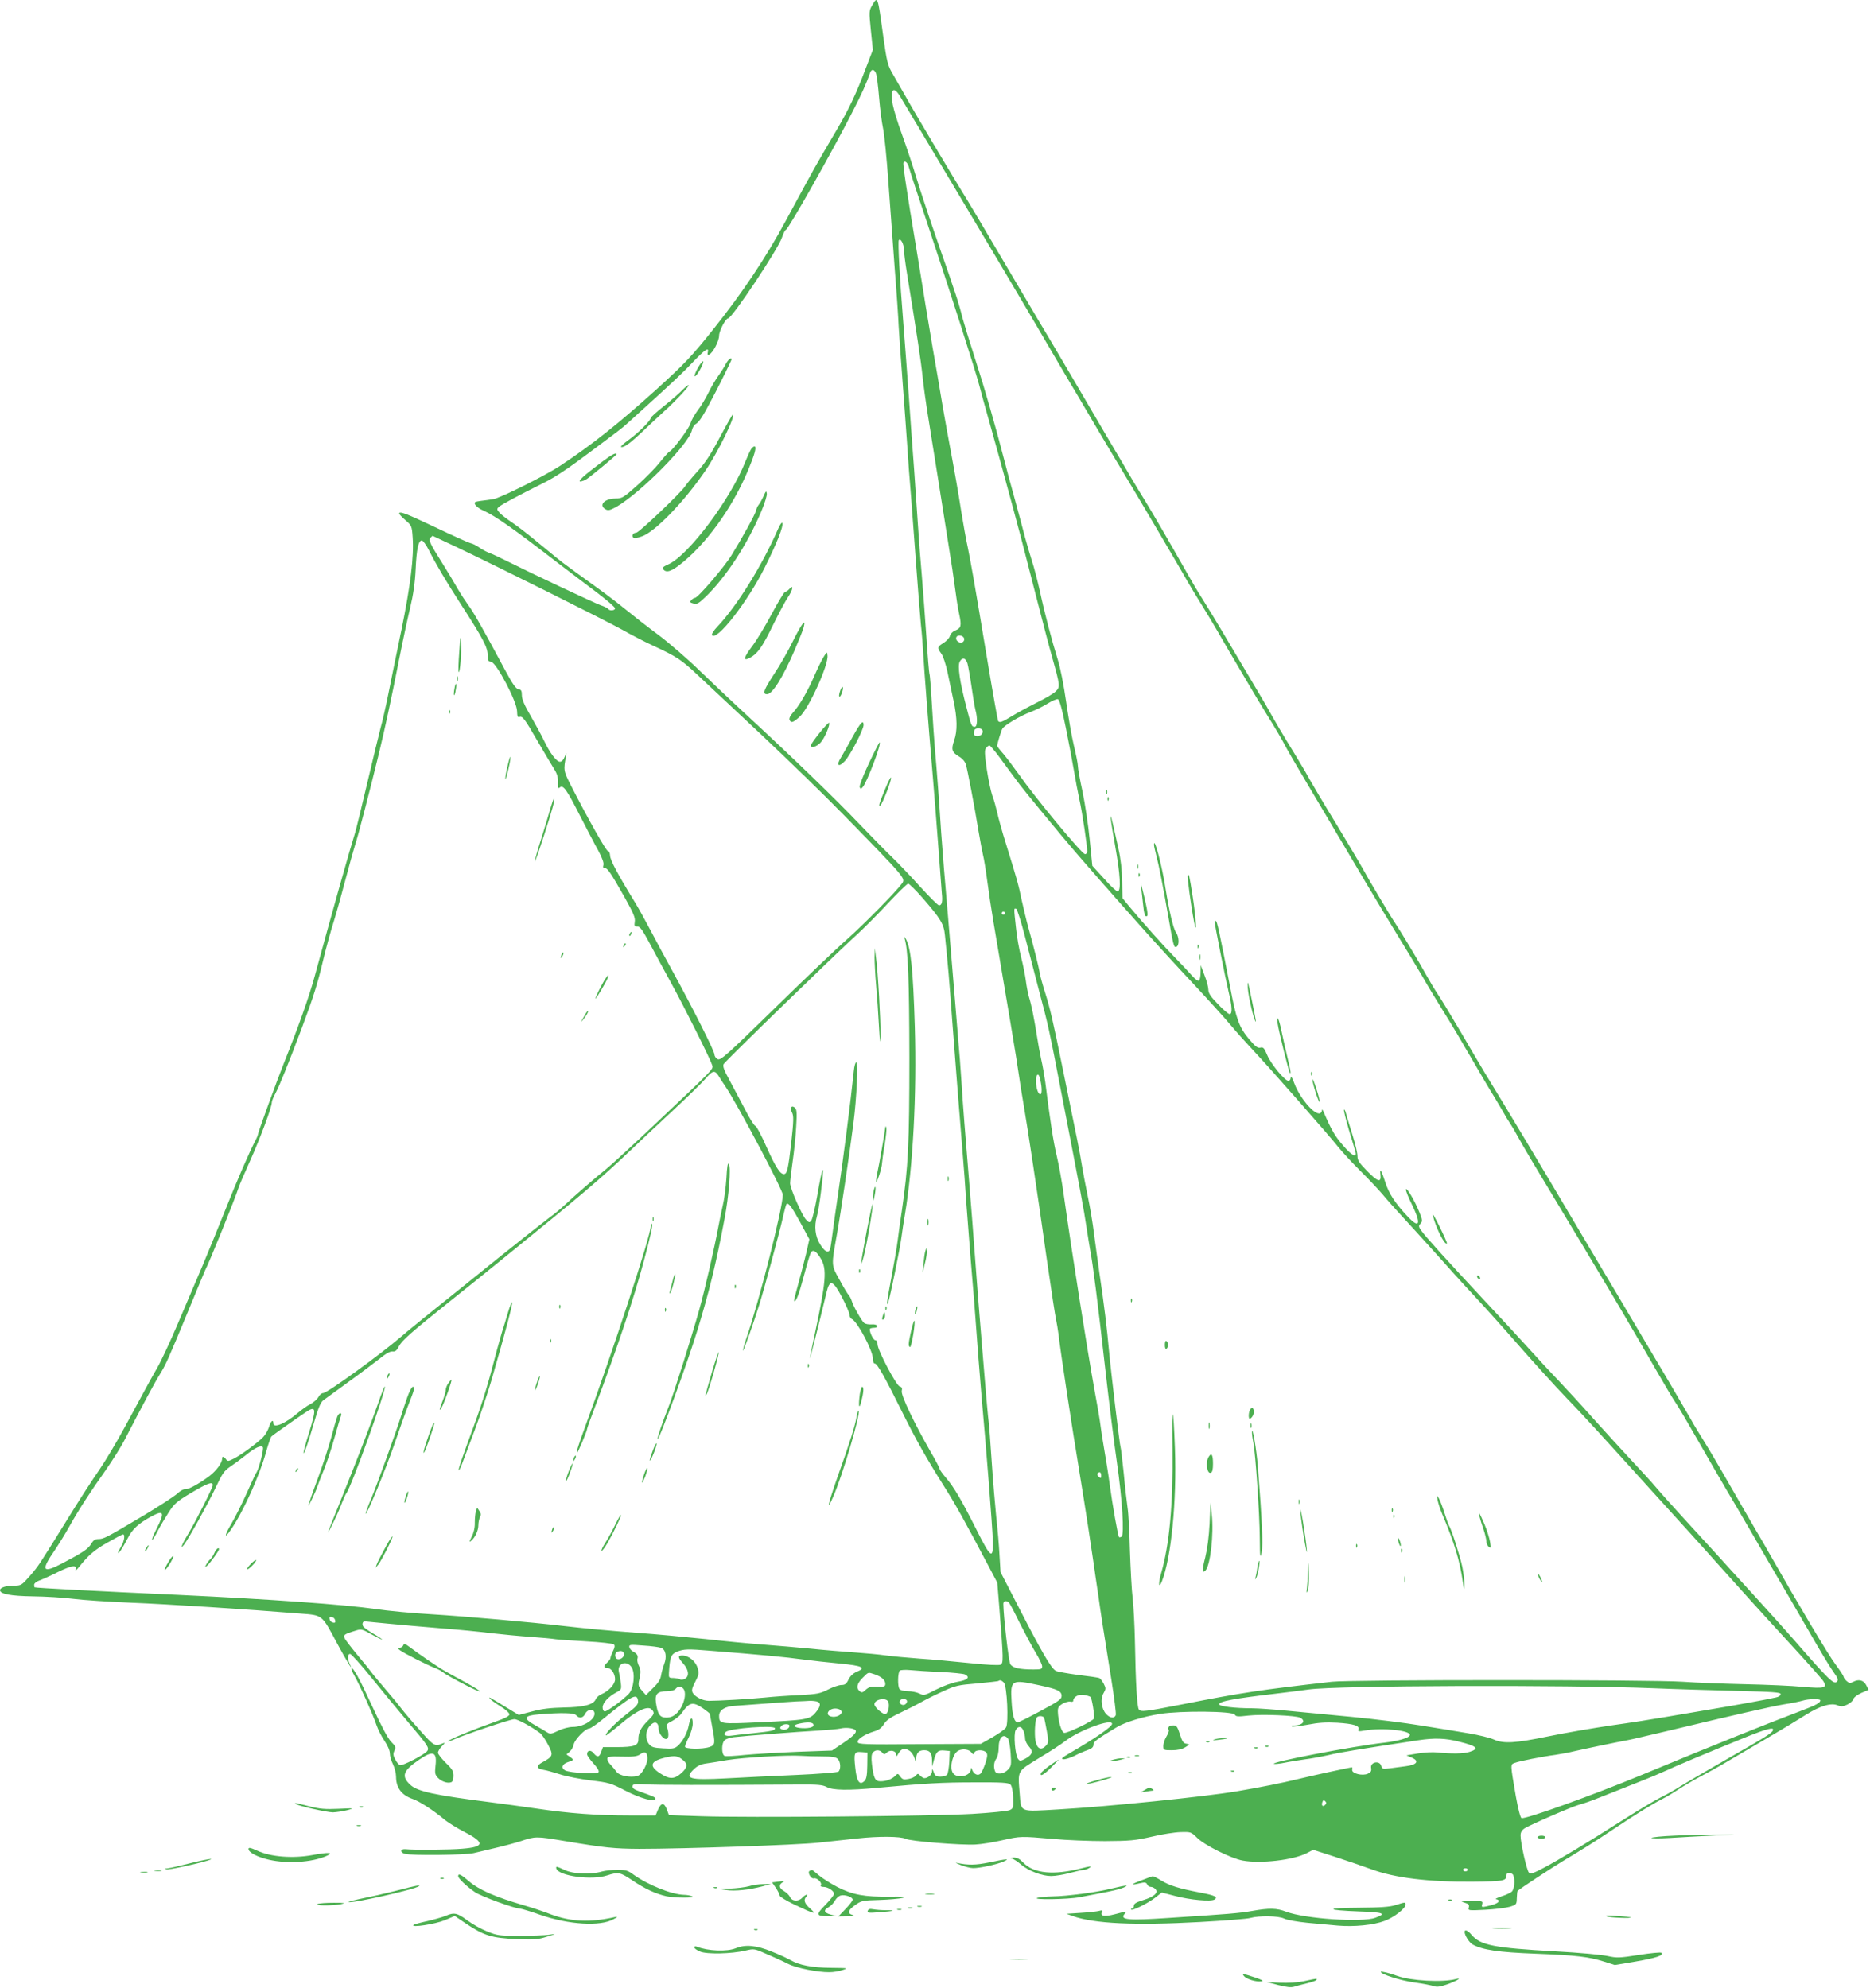 <?xml version="1.0" standalone="no"?>
<!DOCTYPE svg PUBLIC "-//W3C//DTD SVG 20010904//EN"
 "http://www.w3.org/TR/2001/REC-SVG-20010904/DTD/svg10.dtd">
<svg version="1.0" xmlns="http://www.w3.org/2000/svg"
 width="1204pt" height="1280pt" viewBox="0 0 1204 1280"
 preserveAspectRatio="xMidYMid meet">
<g transform="translate(0,1280) scale(0.1,-0.1)"
fill="#4caf50" stroke="none">
<path d="M5615 12765 c-20 -34 -20 -41 -8 -161 l13 -125 -46 -120 c-63 -167
-110 -265 -189 -399 -144 -245 -133 -225 -326 -582 -127 -236 -277 -460 -460
-690 -144 -181 -189 -229 -371 -394 -245 -221 -410 -353 -621 -493 -92 -61
-387 -209 -431 -215 -17 -3 -52 -8 -79 -11 -42 -6 -46 -8 -37 -25 6 -11 29
-28 53 -38 76 -34 193 -116 479 -337 79 -60 194 -148 256 -194 61 -47 112 -91
112 -98 0 -15 -36 -18 -44 -4 -4 5 -25 16 -49 24 -42 15 -462 213 -607 286
-41 21 -91 44 -110 51 -19 7 -48 23 -65 35 -16 12 -42 25 -57 28 -15 4 -117
50 -226 102 -185 88 -232 106 -232 88 0 -4 18 -23 41 -43 39 -34 41 -37 46
-110 9 -124 -14 -310 -72 -595 -31 -148 -69 -335 -85 -415 -16 -80 -38 -176
-49 -215 -10 -38 -49 -198 -86 -355 -37 -157 -73 -305 -81 -330 -30 -94 -143
-494 -259 -920 -35 -129 -105 -325 -195 -550 -48 -120 -170 -455 -170 -467 0
-4 -7 -21 -16 -38 -36 -67 -120 -261 -191 -440 -41 -104 -108 -266 -147 -360
-40 -93 -112 -263 -161 -378 -48 -114 -108 -242 -133 -285 -24 -42 -60 -106
-79 -142 -20 -36 -78 -144 -130 -240 -52 -96 -126 -220 -164 -275 -39 -55
-130 -196 -202 -313 -191 -308 -187 -303 -245 -370 -53 -60 -55 -62 -104 -62
-49 0 -88 -13 -88 -29 0 -25 70 -38 213 -40 81 -1 197 -8 258 -16 61 -8 229
-19 372 -25 232 -9 747 -42 1092 -70 143 -11 136 -5 235 -191 58 -108 112
-197 81 -132 -15 31 -14 63 3 63 8 0 70 -69 137 -152 68 -84 174 -213 236
-286 130 -153 139 -167 123 -188 -20 -24 -160 -96 -175 -90 -8 3 -21 19 -30
37 -14 25 -15 37 -5 57 10 22 7 28 -21 56 -21 21 -63 100 -121 226 -86 187
-125 257 -135 246 -3 -3 6 -24 20 -48 33 -57 119 -250 141 -316 10 -29 33 -75
52 -102 20 -30 34 -62 34 -80 0 -17 9 -48 20 -70 11 -22 20 -58 20 -80 0 -71
35 -119 108 -144 45 -16 131 -72 201 -130 23 -20 83 -57 131 -82 133 -68 130
-97 -13 -108 -78 -7 -315 -9 -366 -3 -34 3 -38 -21 -4 -30 42 -12 394 -8 444
5 24 6 87 21 139 33 52 12 127 32 167 45 89 30 99 30 275 0 263 -44 322 -50
483 -51 287 0 1017 25 1155 40 74 8 187 20 250 27 133 15 280 14 310 -2 29
-16 358 -42 450 -37 41 2 120 15 175 28 115 26 118 26 325 8 85 -8 236 -14
335 -14 161 1 193 4 299 28 66 16 150 29 187 30 66 2 68 1 106 -36 46 -47 218
-133 293 -147 116 -22 328 3 415 48 l40 21 140 -45 c77 -25 182 -61 234 -80
150 -56 372 -83 654 -80 204 2 216 4 217 44 0 18 37 15 44 -4 12 -31 6 -91
-11 -105 -9 -8 -39 -21 -67 -30 -28 -10 -43 -17 -33 -18 9 -1 17 -6 17 -11 0
-12 -27 -24 -79 -35 -31 -7 -33 -5 -28 14 5 20 2 21 -71 20 -67 -1 -73 -2 -43
-10 27 -8 32 -14 28 -31 -6 -20 -4 -21 106 -15 62 3 132 12 157 19 44 14 45
15 46 56 1 23 3 44 5 46 15 15 214 145 286 189 142 85 209 127 339 214 139 93
248 160 314 193 25 13 70 40 100 60 30 20 93 57 140 82 47 25 112 60 145 80
33 19 101 59 150 88 50 29 124 73 165 97 106 63 135 80 220 133 90 56 160 77
202 59 23 -9 34 -8 62 5 18 9 36 24 39 35 2 11 25 28 51 40 l47 20 -16 31
c-17 32 -49 40 -86 19 -16 -8 -25 -7 -40 7 -10 9 -19 22 -19 27 0 6 -24 42
-53 81 -44 58 -237 382 -421 706 -20 36 -62 109 -94 162 -31 53 -110 190 -176
305 -65 114 -138 237 -161 273 -23 36 -57 92 -75 125 -19 33 -82 141 -140 240
-59 99 -167 281 -240 405 -73 124 -152 257 -175 295 -23 39 -95 160 -160 270
-252 426 -451 759 -623 1040 -17 28 -83 140 -147 250 -65 110 -131 220 -149
245 -17 25 -49 79 -72 120 -43 79 -175 298 -200 334 -24 34 -174 286 -209 351
-18 33 -97 166 -175 295 -79 129 -155 258 -170 285 -15 28 -41 73 -58 100 -16
28 -56 93 -88 145 -31 52 -74 124 -94 160 -20 36 -52 92 -72 125 -20 33 -102
173 -184 310 -81 138 -168 281 -193 320 -25 38 -70 115 -101 170 -112 198
-213 371 -264 455 -29 47 -69 112 -88 145 -19 33 -93 159 -165 280 -71 121
-165 281 -208 355 -43 74 -111 189 -150 255 -40 66 -124 208 -187 315 -263
446 -347 588 -383 645 -60 97 -314 523 -362 610 -25 44 -62 109 -83 145 -36
62 -39 74 -65 259 -34 248 -34 248 -70 186z m25 -437 c5 -13 14 -83 20 -157 6
-74 18 -162 25 -195 8 -34 24 -191 35 -351 12 -159 30 -411 41 -560 12 -148
23 -313 25 -365 3 -52 14 -212 25 -355 11 -143 24 -327 30 -410 5 -82 16 -233
25 -335 8 -102 23 -306 34 -455 11 -148 24 -313 29 -365 6 -52 13 -142 16
-200 6 -101 29 -407 60 -770 8 -96 24 -296 35 -445 11 -148 22 -292 24 -318 6
-53 0 -77 -18 -77 -7 0 -63 56 -125 124 -61 68 -140 150 -174 183 -34 32 -127
127 -207 210 -157 165 -428 427 -721 698 -101 93 -245 229 -319 301 -74 72
-191 173 -260 225 -69 51 -161 123 -205 159 -44 36 -127 100 -184 141 -57 41
-120 86 -140 101 -20 15 -47 35 -61 45 -27 19 -76 58 -210 169 -47 39 -112 89
-145 111 -33 22 -69 50 -79 62 -17 19 -18 24 -5 36 13 14 130 76 290 156 73
36 157 92 294 195 180 134 213 159 240 184 17 15 55 50 85 77 213 193 274 250
342 322 77 81 105 99 95 62 -3 -14 -1 -18 9 -14 23 9 64 87 64 122 0 30 42
111 58 111 25 0 323 447 347 521 9 27 20 49 25 49 14 0 307 519 432 766 58
113 84 171 111 247 9 24 26 21 37 -5z m156 -150 c14 -24 181 -304 372 -623
191 -319 407 -684 481 -810 74 -127 169 -288 211 -360 43 -71 130 -220 195
-330 65 -110 148 -249 185 -310 65 -107 324 -545 406 -689 23 -39 65 -110 95
-157 30 -48 74 -122 99 -165 25 -43 56 -96 69 -119 13 -22 61 -103 106 -180
45 -77 114 -192 153 -255 40 -63 86 -142 103 -175 17 -33 80 -141 139 -240 59
-99 129 -217 156 -263 27 -46 64 -109 83 -140 18 -31 84 -142 146 -247 62
-104 155 -259 206 -342 52 -84 121 -199 154 -255 32 -57 95 -161 140 -233 45
-71 125 -206 179 -300 54 -93 119 -204 145 -245 25 -41 54 -91 65 -110 10 -19
28 -48 39 -64 11 -16 32 -52 47 -80 15 -28 57 -100 93 -161 79 -132 181 -301
245 -408 26 -43 102 -169 168 -280 130 -216 239 -402 391 -666 52 -90 107
-183 124 -207 16 -23 81 -134 145 -246 64 -112 144 -250 178 -308 35 -58 98
-166 141 -240 43 -74 108 -187 145 -250 37 -63 100 -171 140 -240 40 -69 110
-189 155 -267 45 -78 96 -161 113 -184 24 -33 29 -46 20 -56 -19 -24 -50 6
-283 274 -38 44 -151 169 -250 278 -99 108 -211 232 -250 275 -38 42 -131 143
-205 224 -74 81 -154 170 -178 199 -24 29 -96 108 -161 177 -64 69 -173 188
-242 265 -68 77 -169 187 -224 245 -56 58 -141 150 -190 205 -50 55 -182 199
-295 319 -247 265 -367 398 -397 439 -20 28 -21 33 -7 48 13 15 13 22 -6 70
-29 73 -83 166 -88 151 -2 -7 15 -50 37 -95 64 -130 52 -164 -27 -79 -78 83
-119 145 -142 217 -26 81 -38 99 -32 50 6 -53 -18 -45 -88 27 -49 50 -60 67
-60 94 0 19 -13 75 -29 126 -16 51 -35 113 -42 138 -6 25 -13 40 -16 34 -2 -6
13 -64 32 -130 20 -65 39 -129 42 -141 11 -43 -25 -24 -83 45 -50 58 -73 98
-122 212 -8 18 -11 20 -11 8 -1 -10 -9 -18 -18 -18 -41 1 -126 105 -159 193
-13 36 -23 52 -23 40 -1 -13 -7 -23 -15 -23 -24 0 -114 110 -137 166 -19 46
-26 53 -44 48 -18 -4 -32 7 -73 55 -64 77 -82 126 -121 331 -72 372 -85 430
-93 430 -4 0 -8 -2 -8 -4 0 -15 72 -377 89 -446 24 -100 27 -150 8 -150 -8 0
-42 29 -75 64 -48 49 -62 71 -62 94 0 16 -11 58 -25 93 l-24 64 -1 -47 c0 -26
-5 -50 -11 -53 -5 -4 -24 10 -42 30 -18 21 -66 72 -107 114 -73 74 -209 226
-299 334 l-44 54 -2 109 c-1 72 -9 143 -24 209 -12 55 -28 127 -36 160 -24
107 -16 29 15 -142 33 -183 39 -293 16 -293 -8 0 -48 37 -88 83 l-75 82 -17
169 c-9 93 -30 231 -46 308 -17 76 -30 151 -30 166 0 15 -12 74 -26 132 -14
58 -36 186 -50 284 -15 104 -37 217 -54 270 -37 119 -83 292 -115 441 -15 66
-37 152 -50 190 -12 39 -32 106 -44 150 -11 44 -42 157 -67 250 -26 94 -56
204 -66 245 -64 247 -129 471 -190 660 -38 118 -75 240 -83 270 -19 81 -47
165 -152 465 -52 149 -116 342 -143 431 -27 89 -70 217 -95 285 -25 68 -50
151 -57 185 -18 100 5 124 48 52z m57 -459 c5 -19 60 -187 123 -374 146 -437
308 -943 329 -1026 9 -35 40 -149 70 -254 49 -173 142 -513 202 -740 13 -49
55 -214 94 -365 39 -151 85 -329 104 -395 51 -181 52 -189 20 -219 -15 -14
-70 -46 -123 -72 -54 -27 -124 -65 -158 -86 -62 -38 -79 -44 -88 -30 -2 4 -32
169 -65 367 -90 542 -110 652 -130 750 -11 50 -29 151 -41 225 -20 130 -45
271 -75 430 -8 41 -28 154 -45 250 -16 96 -45 267 -65 380 -19 113 -40 237
-46 275 -6 39 -31 194 -56 345 -70 419 -91 564 -86 573 10 16 28 -1 36 -34z
m-33 -526 c0 -19 9 -89 20 -156 62 -380 90 -564 100 -662 6 -60 24 -189 40
-285 15 -96 42 -265 60 -375 17 -110 47 -294 65 -410 19 -115 39 -250 45 -299
6 -49 17 -120 25 -157 17 -79 14 -93 -25 -109 -16 -6 -31 -22 -34 -35 -3 -13
-22 -33 -41 -45 -41 -25 -42 -31 -15 -68 12 -15 29 -68 40 -117 10 -50 28
-133 39 -185 25 -116 26 -197 4 -259 -20 -57 -14 -75 31 -102 22 -13 39 -32
45 -52 11 -38 53 -256 80 -422 11 -66 25 -138 30 -160 6 -22 18 -96 27 -165 9
-69 27 -188 40 -265 87 -510 154 -911 163 -980 6 -44 20 -132 31 -195 26 -151
88 -559 150 -1000 28 -195 55 -371 60 -390 4 -19 11 -60 15 -90 12 -108 85
-588 140 -920 13 -80 36 -221 50 -315 14 -93 30 -201 36 -240 5 -38 19 -131
30 -205 20 -142 28 -194 84 -542 19 -119 32 -224 29 -232 -9 -23 -37 -20 -62
7 -30 32 -39 98 -17 134 16 28 16 32 1 62 -10 18 -22 34 -29 36 -7 3 -68 12
-136 20 -68 9 -133 21 -143 26 -31 17 -90 119 -255 440 l-101 196 -7 114 c-3
63 -13 173 -21 244 -7 72 -21 231 -29 355 -8 124 -17 241 -20 260 -3 19 -14
143 -25 275 -11 132 -27 323 -35 425 -8 102 -22 277 -30 390 -8 113 -24 315
-35 450 -27 326 -39 476 -50 650 -5 80 -14 197 -20 260 -5 63 -15 178 -21 255
-6 77 -26 316 -44 530 -19 215 -39 462 -45 550 -13 203 -28 401 -40 535 -5 58
-14 190 -20 294 -6 105 -13 193 -16 197 -2 5 -11 108 -19 231 -8 123 -22 304
-30 403 -9 99 -20 245 -25 325 -5 80 -16 237 -24 350 -9 113 -24 331 -35 485
-11 154 -27 363 -35 465 -23 286 -36 522 -29 533 10 17 33 -24 33 -60z m-2884
-1914 c278 -132 968 -477 1074 -536 58 -33 147 -79 198 -102 147 -68 179 -89
281 -185 53 -49 238 -223 411 -385 173 -163 410 -393 525 -511 405 -414 406
-416 383 -448 -38 -53 -240 -258 -354 -360 -73 -64 -285 -267 -472 -450 -307
-300 -343 -332 -362 -322 -11 6 -20 19 -20 30 0 22 -142 303 -269 535 -46 83
-110 202 -143 265 -33 63 -78 144 -100 180 -113 184 -159 272 -160 300 -1 17
-6 30 -14 30 -11 0 -126 203 -237 420 -50 99 -50 99 -31 200 2 15 -1 12 -9
-10 -9 -23 -20 -35 -32 -35 -22 0 -65 57 -102 135 -14 30 -52 100 -84 156 -42
72 -59 111 -59 137 0 29 -4 36 -22 39 -16 2 -37 32 -86 123 -140 262 -205 377
-238 420 -18 25 -48 71 -66 102 -18 32 -63 107 -101 168 -80 127 -90 148 -74
164 6 6 12 11 12 11 1 0 69 -32 151 -71z m-175 -21 c48 -95 103 -188 209 -353
139 -215 170 -274 170 -323 0 -35 3 -41 23 -44 33 -5 165 -255 166 -317 1 -33
4 -42 15 -38 20 8 34 -11 113 -148 38 -66 85 -144 103 -174 27 -42 34 -62 32
-98 -1 -38 1 -43 13 -33 21 18 45 -16 131 -186 42 -82 94 -182 116 -221 26
-49 37 -80 33 -93 -4 -14 -2 -20 9 -20 18 0 37 -28 131 -194 54 -97 66 -126
62 -151 -4 -27 -2 -31 16 -31 18 1 33 -21 83 -114 33 -63 96 -178 138 -255 86
-157 251 -488 261 -523 8 -27 22 -13 -365 -378 -140 -133 -282 -263 -315 -290
-68 -54 -210 -177 -271 -235 -22 -21 -67 -58 -100 -82 -32 -24 -178 -139 -324
-256 -146 -118 -332 -268 -415 -334 -82 -66 -177 -143 -210 -172 -133 -115
-478 -365 -504 -365 -10 0 -24 -12 -31 -26 -8 -14 -31 -34 -51 -45 -21 -10
-58 -37 -84 -59 -77 -66 -155 -99 -155 -65 0 29 -17 15 -28 -24 -7 -21 -24
-51 -39 -66 -38 -38 -140 -113 -187 -137 -36 -18 -41 -19 -51 -4 -15 19 -25
21 -25 3 0 -27 -37 -77 -80 -110 -68 -51 -137 -89 -157 -86 -10 2 -33 -11 -51
-28 -18 -17 -119 -83 -225 -146 -234 -139 -249 -147 -284 -147 -20 0 -32 -8
-45 -29 -18 -34 -58 -60 -188 -128 -128 -67 -139 -47 -46 87 24 36 66 103 92
150 58 104 132 219 237 367 43 62 95 145 116 185 114 221 199 379 228 425 39
62 56 100 185 412 55 134 104 251 108 260 26 48 199 476 215 531 4 14 38 93
75 175 65 145 140 345 140 377 0 9 11 35 24 59 25 47 79 180 169 419 74 198
101 283 137 435 17 72 48 186 70 255 21 69 56 195 78 280 22 85 48 176 56 202
18 51 96 352 156 598 43 179 74 324 131 610 22 113 54 260 70 327 20 84 31
160 35 245 6 134 18 188 40 188 7 0 28 -28 45 -62z m3447 -571 c2 -9 -4 -20
-12 -23 -21 -8 -46 13 -39 32 8 20 47 13 51 -9z m21 -159 c5 -18 17 -85 26
-148 9 -63 20 -131 25 -150 15 -54 13 -110 -4 -110 -20 0 -22 3 -55 131 -42
161 -56 260 -42 288 17 31 38 26 50 -11z m633 -413 c20 -99 44 -225 53 -280 9
-55 25 -138 35 -185 18 -81 50 -294 50 -332 0 -10 -6 -18 -14 -18 -20 0 -317
358 -430 519 -32 45 -76 103 -97 128 -22 24 -39 47 -39 51 2 17 26 98 34 110
14 23 114 82 180 107 35 13 85 38 112 55 27 17 56 29 64 28 11 -2 25 -51 52
-183z m-538 -14 c11 -18 -6 -41 -30 -41 -17 0 -24 6 -24 18 0 10 3 22 7 25 9
10 41 8 47 -2z m112 -178 c32 -43 75 -103 98 -133 38 -53 90 -117 304 -375 93
-112 298 -346 556 -635 61 -68 189 -208 285 -310 95 -102 205 -223 244 -270
39 -47 108 -123 152 -170 97 -103 482 -540 544 -619 25 -31 87 -98 138 -149
52 -51 117 -120 145 -153 28 -34 85 -98 127 -143 42 -45 152 -167 246 -271 93
-105 206 -228 250 -275 44 -47 159 -175 255 -285 96 -110 229 -256 295 -325
118 -122 223 -237 560 -610 93 -102 207 -228 254 -280 47 -52 122 -135 166
-185 144 -161 275 -307 474 -523 108 -118 203 -224 211 -238 27 -43 7 -48
-132 -36 -68 7 -235 14 -373 17 -137 3 -317 10 -400 16 -201 14 -2141 14
-2260 0 -465 -53 -574 -69 -965 -146 -240 -47 -264 -49 -277 -33 -12 14 -21
166 -26 448 -2 91 -8 210 -14 265 -7 55 -14 195 -18 310 -3 116 -9 239 -15
275 -5 36 -17 137 -25 225 -9 87 -18 162 -20 165 -5 8 -62 484 -75 625 -12
134 -31 294 -61 495 -11 74 -26 189 -35 255 -8 66 -26 174 -40 240 -14 66 -31
158 -39 205 -13 82 -24 137 -120 605 -66 325 -84 401 -115 500 -16 50 -32 108
-36 130 -6 41 -40 173 -75 300 -11 39 -28 113 -40 165 -22 107 -32 140 -100
360 -27 85 -53 180 -59 210 -7 30 -20 79 -31 107 -10 29 -26 106 -36 172 -14
99 -15 122 -4 135 7 9 17 16 22 16 4 0 34 -35 65 -77z m-496 -905 c117 -135
137 -167 144 -241 20 -194 28 -288 46 -537 23 -302 54 -696 70 -890 6 -69 15
-192 20 -275 6 -82 19 -251 29 -375 18 -210 26 -310 51 -650 6 -74 15 -184 20
-245 29 -318 70 -841 72 -920 4 -131 -11 -122 -105 65 -96 191 -146 276 -197
335 -22 26 -40 51 -40 56 0 6 -26 56 -59 112 -106 185 -192 365 -185 391 4 17
1 25 -13 28 -23 7 -143 235 -143 272 0 16 -6 26 -14 26 -12 0 -36 47 -36 71 0
5 12 9 26 9 16 0 24 5 21 13 -2 7 -18 11 -37 9 -18 -1 -38 3 -46 9 -16 13 -69
106 -79 139 -4 14 -13 32 -20 40 -8 8 -35 53 -60 100 -54 96 -53 88 -16 295
23 127 83 532 106 714 21 164 31 391 18 391 -6 0 -13 -26 -16 -57 -20 -196
-66 -553 -102 -798 -13 -88 -29 -199 -35 -248 -6 -48 -13 -94 -16 -102 -11
-27 -34 -15 -64 33 -32 51 -39 116 -20 182 6 19 17 87 25 150 27 209 13 194
-25 -28 -13 -73 -29 -140 -36 -150 -12 -16 -14 -16 -34 4 -25 25 -102 200
-103 234 0 14 7 76 16 138 9 61 20 163 23 225 6 95 4 114 -9 125 -22 18 -33
-3 -17 -33 10 -20 10 -54 -5 -187 -20 -175 -27 -208 -48 -208 -25 0 -53 44
-113 177 -32 73 -64 133 -71 133 -6 0 -37 48 -67 108 -31 59 -77 144 -101 190
-34 62 -43 87 -36 100 10 19 736 724 857 833 39 35 127 123 195 196 68 73 129
132 136 133 7 0 49 -42 93 -92z m658 -244 c24 -93 65 -252 92 -354 61 -229 64
-243 149 -685 118 -608 140 -726 156 -835 9 -58 20 -127 25 -155 16 -81 47
-323 95 -750 25 -220 59 -494 76 -610 35 -241 49 -468 30 -480 -7 -4 -14 -5
-16 -3 -7 7 -42 205 -60 338 -9 69 -26 172 -36 230 -10 58 -21 128 -24 155 -3
28 -21 133 -40 235 -45 250 -144 876 -196 1245 -11 83 -32 196 -45 251 -22 90
-43 229 -74 476 -6 42 -17 107 -26 145 -8 37 -21 106 -28 153 -18 113 -34 195
-51 250 -7 25 -16 71 -20 104 -4 32 -17 100 -30 150 -13 50 -29 138 -34 195
-14 128 -14 124 2 119 6 -3 31 -81 55 -174z m-128 146 c0 -5 -4 -10 -10 -10
-5 0 -10 5 -10 10 0 6 5 10 10 10 6 0 10 -4 10 -10z m-1844 -1047 c9 -16 29
-46 44 -68 76 -112 370 -667 370 -698 0 -85 -151 -683 -235 -926 -14 -41 -23
-76 -21 -78 3 -4 68 178 105 297 31 99 130 465 151 558 10 46 21 86 24 89 12
12 37 -23 91 -123 l56 -104 -21 -93 c-12 -50 -35 -139 -51 -196 -16 -57 -28
-105 -26 -108 11 -10 29 35 63 162 20 77 41 145 46 152 15 19 36 4 63 -42 40
-68 34 -144 -40 -490 -14 -66 -28 -133 -30 -150 -4 -26 67 257 107 425 20 84
42 77 100 -35 26 -49 47 -100 48 -111 0 -12 6 -24 14 -27 35 -14 136 -204 136
-255 0 -20 5 -32 13 -32 15 0 68 -94 177 -315 87 -175 153 -292 263 -467 78
-122 142 -238 299 -536 l49 -93 14 -172 c26 -326 26 -346 7 -356 -11 -5 -85
-2 -197 10 -99 10 -245 24 -325 29 -80 6 -179 15 -220 21 -41 6 -131 14 -200
19 -69 5 -195 15 -280 24 -85 8 -222 20 -303 26 -82 6 -251 22 -375 36 -125
13 -317 31 -427 39 -206 16 -337 28 -485 45 -203 24 -633 62 -845 75 -126 7
-291 23 -365 34 -199 29 -689 64 -1265 91 -550 25 -923 45 -932 49 -2 0 -3 8
-3 17 0 8 14 20 31 26 17 6 72 30 121 55 91 44 125 49 114 15 -3 -9 7 -2 22
17 63 79 102 112 187 160 49 28 93 51 97 51 15 0 8 -45 -12 -78 -11 -18 -20
-36 -20 -40 1 -13 31 32 60 89 32 63 71 99 154 144 81 44 88 28 36 -75 -23
-45 -36 -79 -30 -75 6 3 22 30 36 58 15 29 46 81 69 117 37 58 52 71 147 128
105 62 138 74 138 49 0 -16 -110 -234 -160 -317 -39 -64 -54 -104 -24 -65 31
41 156 268 203 367 41 88 54 107 92 133 24 16 69 49 99 73 61 50 99 67 112 54
9 -9 -26 -146 -43 -167 -4 -6 -32 -65 -62 -133 -30 -67 -74 -154 -97 -193 -47
-79 -48 -104 -2 -37 80 118 184 347 226 502 14 49 29 92 33 96 16 15 222 159
243 170 44 23 44 -3 1 -141 -23 -72 -39 -134 -37 -136 5 -6 31 70 71 207 24
83 39 120 56 133 13 10 85 62 159 116 74 53 164 121 200 149 43 35 72 52 88
50 17 -2 26 5 40 32 19 38 79 91 328 290 93 74 250 200 348 280 501 406 624
511 801 679 55 53 182 172 283 266 100 93 198 189 217 212 42 50 58 53 81 16z
m2068 -10 c13 -48 17 -101 7 -108 -15 -8 -31 37 -31 86 0 40 15 53 24 22z
m396 -2564 c0 -18 -2 -19 -15 -9 -15 12 -12 30 6 30 5 0 9 -10 9 -21z m-592
-821 c6 -7 38 -68 71 -136 34 -67 79 -151 101 -187 22 -36 40 -74 40 -85 0
-18 -7 -20 -57 -20 -89 0 -133 10 -148 34 -11 17 -45 314 -45 389 0 20 23 23
38 5z m-4340 -112 c3 -13 -1 -17 -14 -14 -11 2 -20 11 -22 22 -3 13 1 17 14
14 11 -2 20 -11 22 -22z m342 -21 c80 -8 233 -21 340 -30 107 -8 251 -22 320
-31 69 -8 184 -19 255 -24 72 -5 144 -12 161 -15 17 -3 107 -9 199 -14 92 -5
172 -14 178 -20 7 -7 5 -21 -7 -44 -9 -19 -16 -39 -16 -44 0 -6 -9 -18 -20
-28 -25 -23 -25 -35 -1 -35 26 0 51 -37 51 -73 0 -32 -40 -76 -87 -96 -16 -6
-33 -22 -38 -34 -15 -34 -77 -50 -206 -52 -83 -2 -139 -8 -202 -25 l-87 -23
-87 53 c-110 67 -107 65 -99 52 4 -6 34 -28 66 -48 33 -20 60 -44 60 -53 0
-11 -29 -26 -98 -50 -128 -45 -283 -108 -296 -122 -6 -5 11 -1 38 11 92 39
363 130 388 130 21 0 107 -46 166 -90 11 -9 34 -42 51 -75 35 -66 32 -75 -34
-111 -45 -24 -44 -41 3 -50 20 -3 69 -17 107 -29 39 -13 127 -30 196 -39 119
-14 132 -18 225 -66 96 -50 194 -77 194 -53 0 10 -8 14 -103 48 -35 12 -47 22
-45 34 3 14 15 15 88 11 73 -4 367 -5 988 -1 117 1 149 -2 175 -16 39 -21 137
-23 327 -5 309 29 416 35 623 35 179 1 220 -2 233 -14 9 -10 15 -39 17 -84 2
-65 1 -70 -23 -81 -14 -6 -122 -17 -240 -24 -266 -15 -1461 -25 -1744 -15
l-209 7 -14 38 c-18 46 -37 43 -58 -6 l-14 -34 -168 0 c-208 0 -389 13 -603
45 -91 13 -219 31 -285 39 -370 47 -479 71 -524 114 -59 55 -46 91 59 162 89
61 115 50 104 -41 -5 -46 -3 -57 15 -76 24 -25 63 -38 86 -29 9 3 15 19 15 41
0 30 -8 44 -50 84 -27 27 -50 56 -50 65 0 9 12 29 26 43 19 19 21 24 7 18 -53
-22 -58 -20 -148 82 -49 54 -102 117 -119 139 -17 23 -65 81 -106 129 -41 48
-82 97 -90 109 -8 11 -46 59 -86 106 -39 47 -76 95 -83 107 -13 25 -7 30 65
52 40 13 44 12 108 -24 36 -20 66 -34 66 -32 0 3 -24 19 -54 36 -29 17 -59 38
-66 46 -11 14 -6 35 8 35 4 -1 72 -7 152 -15z m1757 -156 c29 -11 38 -57 19
-105 -8 -21 -17 -55 -20 -74 -4 -25 -20 -50 -52 -80 l-45 -45 -25 28 c-27 31
-27 35 -14 91 6 30 5 47 -6 68 -8 16 -13 37 -10 46 6 20 -1 33 -29 48 -11 6
-22 19 -23 28 -3 16 4 17 90 10 51 -3 103 -10 115 -15z m323 -19 c318 -25 485
-41 585 -55 61 -8 170 -20 244 -27 145 -14 170 -27 107 -53 -24 -10 -42 -28
-53 -50 -13 -28 -23 -35 -45 -35 -16 0 -55 -13 -86 -29 -51 -26 -71 -30 -182
-36 -69 -3 -171 -10 -227 -16 -101 -10 -299 -21 -359 -21 -39 0 -90 26 -104
52 -8 15 -5 30 16 70 24 47 26 55 15 91 -13 43 -58 79 -98 79 -31 0 -29 -13 7
-53 35 -40 39 -81 10 -97 -11 -6 -26 -8 -33 -3 -6 4 -25 7 -42 8 -28 0 -30 2
-28 35 6 99 13 118 51 134 44 18 70 19 222 6z m-563 -16 c7 -20 -22 -45 -43
-37 -17 6 -18 40 -1 46 23 10 38 7 44 -9z m49 -89 c25 -38 15 -136 -17 -171
-34 -37 -138 -114 -155 -114 -8 0 -14 10 -14 26 0 29 37 69 89 97 31 16 33 20
28 60 -3 23 -8 54 -12 70 -14 55 49 80 81 32z m1989 -31 c77 -4 148 -11 158
-16 35 -18 18 -36 -46 -47 -36 -6 -96 -28 -141 -51 -74 -38 -78 -39 -106 -25
-16 8 -49 15 -73 15 -25 0 -49 6 -55 13 -14 16 -12 110 2 120 6 4 36 6 66 3
30 -3 118 -9 195 -12z m-424 -15 c44 -15 69 -37 69 -61 0 -19 -5 -21 -63 -18
-28 1 -46 -5 -63 -21 -19 -18 -26 -20 -39 -9 -24 20 -18 49 19 86 39 39 33 37
77 23z m832 -53 c21 -21 32 -261 14 -290 -8 -12 -48 -40 -88 -63 l-74 -42
-395 -2 c-353 -3 -395 -1 -398 13 -4 19 46 51 105 69 31 9 48 22 63 45 14 25
40 44 102 73 46 22 108 53 138 70 30 17 94 49 141 70 80 37 98 41 220 51 74 7
136 14 138 16 8 8 20 4 34 -10z m225 -17 c122 -26 147 -38 147 -69 0 -22 -18
-34 -135 -97 -74 -40 -140 -73 -147 -73 -22 0 -35 41 -40 136 -8 137 -1 141
175 103z m3957 -20 c143 -6 386 -13 540 -17 234 -6 280 -9 280 -21 0 -8 -13
-18 -30 -21 -55 -13 -259 -50 -410 -75 -82 -14 -215 -36 -295 -50 -80 -14
-239 -39 -355 -55 -115 -17 -297 -48 -403 -70 -218 -45 -291 -49 -354 -21 -24
11 -97 29 -163 40 -66 11 -203 34 -305 50 -102 17 -304 42 -450 56 -146 14
-335 32 -420 40 -85 8 -182 15 -216 15 -113 0 -214 12 -214 26 0 19 90 36 370
69 69 8 161 20 205 26 184 26 1650 31 2220 8z m-6247 -1 c28 -28 4 -119 -44
-163 -19 -17 -38 -25 -64 -25 -42 0 -56 21 -67 98 -7 55 10 72 73 72 25 0 47
6 54 15 15 18 32 19 48 3z m2623 -55 c10 -10 28 -123 22 -139 -6 -16 -172 -96
-191 -92 -18 3 -39 75 -41 136 -1 26 5 36 30 51 17 10 39 16 50 14 10 -3 19
-1 19 5 0 25 34 44 68 38 20 -3 39 -9 43 -13z m-2913 -25 c3 -22 -9 -35 -77
-88 -71 -55 -139 -126 -130 -135 2 -1 44 31 93 72 101 86 176 122 201 96 22
-22 19 -31 -26 -75 -44 -44 -59 -74 -59 -119 0 -39 -27 -49 -140 -49 l-88 0
-11 -30 c-12 -36 -26 -38 -50 -8 -18 22 -41 18 -41 -8 0 -8 18 -34 41 -59 24
-26 38 -49 33 -56 -9 -15 -184 -5 -215 11 -28 15 -20 41 16 53 41 13 42 15 15
34 l-23 16 20 17 c11 9 24 30 27 48 8 33 75 102 100 102 8 0 49 28 91 63 186
151 217 167 223 115z m1610 -4 c12 -21 2 -74 -15 -81 -16 -6 -73 43 -73 63 0
31 72 46 88 18z m122 1 c0 -9 -7 -18 -16 -22 -18 -7 -39 11 -30 26 11 17 46
13 46 -4z m5880 6 c0 -16 -27 -31 -131 -70 -224 -85 -531 -208 -1014 -408
-323 -134 -755 -289 -779 -280 -7 3 -22 60 -36 139 -36 210 -36 206 -9 216 30
12 184 42 262 52 33 5 89 15 125 24 65 15 271 58 342 71 19 3 136 31 260 60
421 101 665 157 750 171 47 7 99 18 115 23 39 12 115 14 115 2z m-6462 -7 c30
-8 27 -32 -8 -73 -36 -43 -61 -47 -363 -61 -250 -12 -257 -11 -257 41 0 38 38
62 104 65 28 2 114 8 191 14 77 6 167 12 200 14 33 1 71 3 85 4 14 1 35 -1 48
-4z m-732 -44 c24 -17 44 -33 44 -35 0 -2 7 -39 15 -82 21 -111 20 -119 -16
-132 -45 -16 -159 -14 -159 2 0 6 11 34 25 61 14 28 25 67 25 88 0 48 -15 42
-25 -9 -9 -49 -37 -102 -68 -132 -23 -21 -33 -23 -98 -19 -60 3 -74 8 -90 27
-26 32 -24 84 4 117 30 35 57 27 57 -16 0 -32 33 -74 53 -67 13 4 14 38 2 74
-6 18 -1 25 34 42 22 12 48 33 58 47 51 74 72 79 139 34z m892 -22 c4 -21 -36
-39 -67 -31 -44 11 -14 56 34 51 19 -2 31 -9 33 -20z m-1592 -2 c16 -41 -64
-96 -138 -96 -25 0 -64 -10 -93 -24 -43 -21 -53 -23 -70 -12 -11 7 -46 28 -78
46 -81 45 -75 63 23 71 146 12 227 10 240 -6 19 -23 45 -18 58 10 13 27 49 34
58 11z m4124 -17 c8 -13 20 -14 87 -6 88 10 308 1 335 -14 38 -21 16 -48 -40
-50 -15 0 -21 -3 -14 -6 8 -3 54 3 104 12 67 13 115 16 189 12 105 -7 144 -19
135 -43 -5 -13 2 -14 42 -7 114 20 299 0 289 -30 -5 -18 -72 -37 -162 -48
-210 -24 -751 -128 -712 -137 9 -2 41 2 70 8 28 6 86 15 127 21 41 5 111 18
155 28 69 17 187 36 575 95 105 16 175 14 265 -9 114 -28 131 -45 69 -65 -37
-13 -122 -14 -211 -4 -29 3 -85 0 -125 -7 l-73 -12 33 -14 c53 -22 36 -47 -38
-56 -25 -3 -69 -9 -98 -13 -49 -6 -54 -5 -59 15 -10 38 -73 25 -65 -14 3 -19
-2 -27 -21 -36 -35 -16 -103 1 -101 24 1 9 1 17 -1 17 -11 0 -269 -56 -345
-75 -101 -25 -246 -54 -395 -79 -205 -35 -832 -99 -1149 -117 -257 -15 -241
-22 -251 104 -12 150 -18 139 127 228 71 42 145 91 165 107 89 70 303 149 303
112 0 -18 -104 -91 -280 -193 -43 -25 -50 -33 -34 -35 11 -2 43 8 70 21 27 14
66 31 87 38 26 9 37 19 37 34 0 20 17 33 148 112 55 34 175 70 282 87 134 21
468 18 480 -5z m-1227 -21 c2 -7 10 -46 17 -85 12 -67 12 -74 -5 -93 -31 -34
-58 -22 -68 30 -8 45 -3 132 8 150 9 14 42 12 48 -2z m-1487 -39 c11 -18 -18
-29 -71 -27 -55 3 -67 19 -20 29 49 11 83 10 91 -2z m-153 -14 c-3 -17 -29
-29 -48 -21 -14 5 -15 9 -5 22 14 16 56 16 53 -1z m-93 -14 c0 -14 -23 -19
-138 -31 -56 -5 -120 -13 -141 -16 -40 -6 -60 6 -38 24 29 24 317 45 317 23z
m513 -8 c20 -12 0 -36 -69 -83 l-77 -52 -221 -8 c-121 -5 -274 -14 -338 -20
-64 -7 -123 -10 -132 -7 -21 8 -22 80 -1 101 8 8 34 17 58 20 68 8 412 35 540
42 65 4 133 10 150 14 29 7 71 4 90 -7z m1087 -9 c6 -14 10 -36 10 -49 0 -13
11 -36 25 -51 29 -32 22 -55 -27 -80 -29 -15 -32 -15 -44 1 -18 24 -29 157
-15 184 16 29 39 27 51 -5z m4825 4 c-7 -18 -42 -40 -310 -193 -132 -76 -264
-153 -292 -171 -29 -19 -84 -50 -123 -69 -38 -19 -149 -86 -247 -148 -229
-146 -408 -254 -507 -306 -65 -34 -82 -40 -92 -29 -14 14 -54 191 -54 239 0
20 8 34 26 46 38 24 312 143 357 154 21 5 78 25 125 44 48 19 157 62 242 96
85 33 171 70 192 80 36 18 247 107 513 215 132 53 179 65 170 42z m-4925 -53
c6 -8 14 -51 17 -95 5 -75 4 -82 -17 -105 -27 -29 -75 -34 -84 -9 -10 27 -7
59 9 80 8 11 15 41 15 70 0 66 30 96 60 59z m-632 -80 c12 -9 26 -30 31 -48
l9 -32 1 31 c1 37 17 54 51 54 36 0 50 -17 51 -64 l1 -41 11 42 c15 55 27 65
68 61 l34 -3 -3 -70 c-2 -38 -9 -76 -14 -82 -6 -7 -25 -13 -43 -13 -27 0 -35
5 -43 28 -9 24 -11 25 -11 5 -1 -21 -27 -43 -50 -43 -5 0 -17 7 -26 16 -14 15
-17 15 -28 1 -7 -9 -28 -19 -48 -22 -31 -6 -39 -3 -52 15 -15 21 -17 22 -33 5
-22 -22 -58 -35 -95 -35 -35 0 -44 19 -55 109 -5 43 -3 65 6 76 16 19 44 19
60 0 12 -14 15 -14 31 1 21 19 59 10 59 -14 1 -14 3 -14 12 3 22 38 42 43 76
20z m398 -11 c10 -13 12 -13 18 1 7 19 60 20 76 0 9 -11 8 -25 -5 -67 -10 -29
-23 -59 -30 -67 -17 -18 -43 -8 -55 21 -6 17 -9 18 -9 6 -2 -46 -90 -64 -116
-24 -23 35 -1 125 35 143 29 15 70 9 86 -13z m-2088 -28 c5 -40 -35 -115 -65
-122 -45 -12 -116 2 -133 26 -8 12 -25 32 -37 45 -13 12 -23 30 -23 39 0 15
11 17 93 15 74 -2 98 1 118 14 30 22 43 17 47 -17z m1416 -54 c-1 -63 -5 -87
-18 -100 -31 -31 -50 -4 -59 82 -11 99 -7 108 40 104 l38 -3 -1 -83z m-1181
30 c26 -23 21 -47 -18 -81 -45 -39 -75 -39 -136 1 -73 47 -61 79 36 101 62 15
81 11 118 -21z m889 28 c65 0 90 -4 102 -16 19 -19 21 -67 4 -82 -7 -5 -128
-15 -268 -21 -140 -6 -344 -16 -452 -22 -243 -13 -276 -3 -208 61 21 20 46 31
78 35 26 4 88 13 137 22 98 16 390 33 470 27 28 -2 89 -4 137 -4z m3240 -312
c-15 -15 -26 -4 -18 18 5 13 9 15 18 6 9 -9 9 -15 0 -24z m918 -418 c0 -5 -7
-10 -15 -10 -8 0 -15 5 -15 10 0 6 7 10 15 10 8 0 15 -4 15 -10z"/>
<path d="M4674 10458 c-9 -18 -31 -53 -49 -78 -18 -25 -47 -74 -64 -109 -17
-35 -48 -87 -70 -115 -21 -29 -41 -65 -45 -81 -6 -29 -116 -177 -136 -183 -5
-2 -33 -33 -62 -69 -28 -36 -94 -103 -146 -149 -89 -79 -96 -84 -140 -84 -72
-1 -110 -44 -62 -70 16 -9 29 -5 68 16 156 90 468 405 487 494 4 17 15 35 25
40 19 10 47 52 90 135 15 28 31 59 37 70 32 61 103 205 103 210 0 17 -22 0
-36 -27z"/>
<path d="M4496 10436 c-15 -26 -26 -52 -24 -58 2 -6 17 10 32 36 15 26 26 52
24 58 -2 6 -17 -10 -32 -36z"/>
<path d="M4394 10289 c-16 -17 -68 -63 -116 -101 -49 -39 -88 -74 -88 -79 0
-17 -84 -100 -143 -142 -32 -23 -54 -43 -48 -45 18 -6 59 24 146 107 44 42
105 99 135 126 72 65 165 165 153 165 -5 0 -22 -14 -39 -31z"/>
<path d="M4634 9983 c-57 -108 -95 -166 -143 -218 -35 -38 -71 -82 -80 -96
-25 -40 -297 -299 -314 -299 -20 0 -32 -19 -20 -31 6 -6 27 -3 55 7 84 28 274
224 410 424 82 120 199 360 175 360 -2 0 -40 -66 -83 -147z"/>
<path d="M4836 9908 c-8 -13 -24 -48 -36 -78 -93 -240 -367 -606 -497 -664
-34 -15 -41 -22 -32 -33 18 -21 44 -15 96 23 172 129 350 374 452 622 39 94
52 140 41 147 -5 3 -16 -5 -24 -17z"/>
<path d="M3880 9829 c-124 -93 -163 -129 -143 -129 10 0 30 8 43 17 36 25 190
153 190 158 0 14 -32 -2 -90 -46z"/>
<path d="M4916 9605 c-10 -22 -24 -47 -31 -55 -7 -8 -15 -26 -18 -40 -7 -26
-85 -168 -157 -285 -48 -78 -217 -275 -236 -275 -6 0 -17 -7 -24 -15 -10 -12
-7 -15 15 -21 23 -6 35 1 82 47 130 127 264 333 353 542 23 54 40 108 37 120
-3 19 -6 16 -21 -18z"/>
<path d="M5010 9395 c-103 -237 -267 -500 -393 -632 -21 -22 -36 -46 -33 -52
28 -45 229 213 340 435 80 161 121 265 113 286 -3 7 -15 -9 -27 -37z"/>
<path d="M5080 9005 c-7 -8 -18 -15 -24 -15 -6 0 -45 -64 -86 -141 -41 -77
-98 -172 -127 -210 -56 -74 -61 -99 -15 -75 49 26 80 69 149 211 38 77 81 158
96 179 33 48 39 89 7 51z"/>
<path d="M5107 8675 c-31 -64 -86 -160 -122 -214 -68 -104 -78 -131 -46 -131
34 0 102 109 178 285 28 66 55 132 58 148 15 58 -13 22 -68 -88z"/>
<path d="M5303 8570 c-12 -19 -38 -72 -58 -118 -46 -106 -100 -198 -138 -239
-18 -19 -27 -38 -24 -47 9 -24 23 -20 66 19 59 54 186 333 179 394 -3 26 -3
26 -25 -9z"/>
<path d="M5411 8356 c-6 -16 -10 -34 -8 -40 3 -6 10 2 16 18 6 16 10 34 8 40
-3 6 -10 -2 -16 -18z"/>
<path d="M5276 8080 c-31 -39 -56 -75 -56 -80 0 -20 37 -9 63 18 26 27 64 118
55 128 -3 2 -31 -27 -62 -66z"/>
<path d="M5491 8058 c-28 -51 -62 -112 -76 -135 -33 -52 -16 -67 25 -23 34 36
120 202 120 231 0 38 -19 17 -69 -73z"/>
<path d="M5594 7884 c-36 -76 -62 -144 -59 -152 5 -13 8 -14 19 -1 27 28 126
289 109 289 -2 0 -34 -61 -69 -136z"/>
<path d="M5701 7724 c-42 -101 -47 -119 -33 -110 13 8 74 165 69 179 -2 6 -18
-25 -36 -69z"/>
<path d="M7122 7700 c0 -14 2 -19 5 -12 2 6 2 18 0 25 -3 6 -5 1 -5 -13z"/>
<path d="M7131 7654 c0 -11 3 -14 6 -6 3 7 2 16 -1 19 -3 4 -6 -2 -5 -13z"/>
<path d="M7430 7360 c0 -7 7 -39 15 -69 19 -75 40 -182 76 -386 34 -197 37
-207 52 -202 21 6 20 64 -2 94 -17 24 -44 140 -66 278 -22 147 -75 346 -75
285z"/>
<path d="M7322 7220 c0 -14 2 -19 5 -12 2 6 2 18 0 25 -3 6 -5 1 -5 -13z"/>
<path d="M7331 7164 c0 -11 3 -14 6 -6 3 7 2 16 -1 19 -3 4 -6 -2 -5 -13z"/>
<path d="M7647 7163 c-4 -8 22 -200 41 -299 20 -102 13 22 -9 164 -22 140 -24
149 -32 135z"/>
<path d="M7346 7095 c3 -22 9 -72 13 -112 7 -71 14 -93 28 -80 6 7 -5 68 -33
177 -9 38 -12 43 -8 15z"/>
<path d="M7711 6704 c0 -11 3 -14 6 -6 3 7 2 16 -1 19 -3 4 -6 -2 -5 -13z"/>
<path d="M7722 6635 c0 -16 2 -22 5 -12 2 9 2 23 0 30 -3 6 -5 -1 -5 -18z"/>
<path d="M8034 6439 c3 -56 43 -225 52 -217 1 2 -11 66 -27 143 -25 121 -28
131 -25 74z"/>
<path d="M8226 6210 c7 -51 72 -311 79 -319 9 -8 5 13 -19 114 -13 55 -29 127
-36 160 -15 75 -32 108 -24 45z"/>
<path d="M8441 5884 c0 -11 3 -14 6 -6 3 7 2 16 -1 19 -3 4 -6 -2 -5 -13z"/>
<path d="M8450 5849 c0 -24 42 -156 46 -144 2 6 -7 44 -21 85 -13 41 -24 68
-25 59z"/>
<path d="M9225 4977 c16 -76 77 -198 91 -184 3 2 -19 51 -47 108 -28 57 -48
91 -44 76z"/>
<path d="M9510 4581 c0 -5 5 -13 10 -16 6 -3 10 -2 10 4 0 5 -4 13 -10 16 -5
3 -10 2 -10 -4z"/>
<path d="M2957 8602 c-5 -68 -7 -126 -4 -129 9 -8 19 118 15 187 -2 55 -4 45
-11 -58z"/>
<path d="M2942 8430 c0 -14 2 -19 5 -12 2 6 2 18 0 25 -3 6 -5 1 -5 -13z"/>
<path d="M2926 8364 c-4 -20 -5 -38 -3 -40 3 -3 8 11 11 32 4 20 5 38 3 40 -3
3 -8 -11 -11 -32z"/>
<path d="M2891 8214 c0 -11 3 -14 6 -6 3 7 2 16 -1 19 -3 4 -6 -2 -5 -13z"/>
<path d="M3266 7859 c-9 -39 -15 -74 -12 -76 2 -2 11 28 20 68 9 39 15 74 12
76 -2 2 -11 -28 -20 -68z"/>
<path d="M3546 7602 c-9 -32 -36 -123 -61 -202 -25 -78 -44 -145 -41 -147 4
-5 110 321 121 375 11 53 -1 36 -19 -26z"/>
<path d="M4055 6789 c-4 -6 -5 -12 -2 -15 2 -3 7 2 10 11 7 17 1 20 -8 4z"/>
<path d="M4016 6713 c-6 -14 -5 -15 5 -6 7 7 10 15 7 18 -3 3 -9 -2 -12 -12z"/>
<path d="M3616 6655 c-9 -26 -7 -32 5 -12 6 10 9 21 6 23 -2 3 -7 -2 -11 -11z"/>
<path d="M3898 6498 c-23 -34 -69 -128 -64 -128 6 0 69 107 79 133 9 24 2 21
-15 -5z"/>
<path d="M3774 6278 c-4 -7 -14 -24 -22 -38 -14 -24 -13 -24 3 -5 20 24 37 55
31 55 -3 0 -8 -6 -12 -12z"/>
<path d="M7281 4424 c0 -11 3 -14 6 -6 3 7 2 16 -1 19 -3 4 -6 -2 -5 -13z"/>
<path d="M7500 4140 c0 -18 4 -29 10 -25 6 3 10 15 10 25 0 10 -4 22 -10 25
-6 4 -10 -7 -10 -25z"/>
<path d="M8052 3728 c-14 -14 -17 -72 -2 -63 17 11 28 39 21 58 -5 14 -9 15
-19 5z"/>
<path d="M7549 3468 c4 -355 -19 -614 -74 -802 -18 -62 -15 -99 5 -51 61 152
97 517 85 857 -11 296 -20 294 -16 -4z"/>
<path d="M7782 3620 c0 -19 2 -27 5 -17 2 9 2 25 0 35 -3 9 -5 1 -5 -18z"/>
<path d="M8052 3620 c0 -14 2 -19 5 -12 2 6 2 18 0 25 -3 6 -5 1 -5 -13z"/>
<path d="M8061 3579 c-1 -9 3 -40 9 -69 14 -76 40 -452 41 -615 1 -125 3 -134
12 -90 10 49 3 205 -24 550 -9 113 -36 269 -38 224z"/>
<path d="M7782 3419 c-21 -34 -11 -112 14 -102 10 3 14 22 14 58 0 59 -10 74
-28 44z"/>
<path d="M9256 3140 c4 -19 17 -60 30 -90 79 -186 113 -300 133 -440 8 -53 8
-53 10 -13 0 23 -6 74 -14 114 -15 71 -71 245 -85 264 -4 6 -17 42 -29 80 -12
39 -28 81 -36 95 -14 25 -14 25 -9 -10z"/>
<path d="M8362 3130 c0 -14 2 -19 5 -12 2 6 2 18 0 25 -3 6 -5 1 -5 -13z"/>
<path d="M7788 2990 c-4 -86 -15 -165 -28 -218 -21 -81 -21 -107 1 -85 32 32
55 234 41 363 l-8 75 -6 -135z"/>
<path d="M8372 3075 c0 -16 10 -95 23 -175 14 -80 22 -116 19 -80 -7 84 -42
294 -42 255z"/>
<path d="M8961 3074 c0 -11 3 -14 6 -6 3 7 2 16 -1 19 -3 4 -6 -2 -5 -13z"/>
<path d="M9526 3035 c4 -17 15 -54 26 -84 10 -30 18 -64 18 -76 0 -13 7 -28
15 -35 14 -12 15 -8 9 31 -4 24 -20 76 -36 114 -35 80 -43 93 -32 50z"/>
<path d="M8971 3034 c0 -11 3 -14 6 -6 3 7 2 16 -1 19 -3 4 -6 -2 -5 -13z"/>
<path d="M9001 2890 c0 -8 4 -24 9 -35 5 -13 9 -14 9 -5 0 8 -4 24 -9 35 -5
13 -9 14 -9 5z"/>
<path d="M8731 2844 c0 -11 3 -14 6 -6 3 7 2 16 -1 19 -3 4 -6 -2 -5 -13z"/>
<path d="M9021 2814 c0 -11 3 -14 6 -6 3 7 2 16 -1 19 -3 4 -6 -2 -5 -13z"/>
<path d="M8095 2704 c-3 -26 -9 -54 -12 -63 -4 -14 -3 -14 5 -1 11 17 27 110
19 110 -2 0 -8 -21 -12 -46z"/>
<path d="M8422 2685 c-1 -38 -5 -88 -7 -110 -5 -35 -4 -37 5 -16 6 14 9 63 7
110 -3 86 -3 86 -5 16z"/>
<path d="M9901 2665 c0 -5 6 -21 14 -35 8 -14 14 -20 14 -15 0 6 -6 21 -14 35
-8 14 -14 21 -14 15z"/>
<path d="M9042 2630 c0 -19 2 -27 5 -17 2 9 2 25 0 35 -3 9 -5 1 -5 -18z"/>
<path d="M5824 6758 c23 -75 30 -264 31 -768 0 -559 -7 -699 -49 -990 -8 -52
-20 -135 -26 -185 -6 -49 -25 -159 -41 -242 -29 -154 -34 -195 -20 -158 11 27
78 356 86 425 4 30 13 92 21 137 52 312 77 770 64 1213 -11 368 -26 513 -59
566 -9 13 -11 14 -7 2z"/>
<path d="M5631 6635 c0 -33 4 -114 10 -180 6 -66 14 -183 18 -260 7 -119 8
-127 10 -55 1 94 -16 401 -29 495 l-7 60 -2 -60z"/>
<path d="M5701 5545 c-4 -37 -43 -257 -51 -290 -5 -22 -9 -49 -9 -60 0 -28 38
84 38 116 1 14 8 67 17 117 8 51 13 100 11 109 -3 10 -5 14 -6 8z"/>
<path d="M6102 5210 c0 -14 2 -19 5 -12 2 6 2 18 0 25 -3 6 -5 1 -5 -13z"/>
<path d="M5627 5140 c-4 -14 -6 -38 -6 -55 1 -24 3 -21 10 15 10 49 7 80 -4
40z"/>
<path d="M5582 4882 c-41 -217 -47 -266 -22 -177 20 72 64 334 58 341 -3 2
-18 -72 -36 -164z"/>
<path d="M5972 4930 c0 -19 2 -27 5 -17 2 9 2 25 0 35 -3 9 -5 1 -5 -18z"/>
<path d="M5958 4745 c-4 -11 -9 -47 -12 -80 l-6 -60 15 60 c9 33 14 69 12 80
l-3 20 -6 -20z"/>
<path d="M5531 4614 c0 -11 3 -14 6 -6 3 7 2 16 -1 19 -3 4 -6 -2 -5 -13z"/>
<path d="M5701 4374 c0 -11 3 -14 6 -6 3 7 2 16 -1 19 -3 4 -6 -2 -5 -13z"/>
<path d="M5896 4375 c-3 -9 -6 -24 -5 -33 0 -9 5 -4 10 12 9 32 6 48 -5 21z"/>
<path d="M5687 4337 c-11 -29 -9 -43 4 -30 6 6 9 19 7 29 -3 18 -4 18 -11 1z"/>
<path d="M5866 4229 c-18 -82 -19 -96 -7 -103 9 -6 37 161 28 170 -2 3 -12
-27 -21 -67z"/>
<path d="M4677 5213 c-4 -59 -14 -137 -23 -173 -8 -36 -21 -96 -28 -135 -25
-135 -88 -411 -123 -535 -51 -182 -168 -554 -199 -630 -37 -94 -75 -203 -70
-207 9 -9 193 493 257 704 75 245 120 429 174 715 28 148 42 327 28 352 -7 13
-12 -12 -16 -91z"/>
<path d="M4202 4950 c0 -14 2 -19 5 -12 2 6 2 18 0 25 -3 6 -5 1 -5 -13z"/>
<path d="M4190 4905 c0 -60 -246 -812 -422 -1290 -41 -111 -59 -168 -54 -172
4 -4 66 142 66 156 0 5 23 69 51 142 144 382 247 688 313 934 49 184 62 245
52 245 -3 0 -6 -7 -6 -15z"/>
<path d="M4331 4553 c-7 -26 -15 -57 -18 -68 -3 -11 -2 -17 1 -13 10 8 38 119
33 124 -2 3 -10 -17 -16 -43z"/>
<path d="M4731 4514 c0 -11 3 -14 6 -6 3 7 2 16 -1 19 -3 4 -6 -2 -5 -13z"/>
<path d="M3271 4350 c-12 -41 -29 -97 -38 -124 -8 -27 -25 -87 -38 -135 -48
-189 -86 -313 -140 -461 -83 -226 -106 -293 -101 -297 2 -2 11 15 20 39 9 24
46 122 82 218 36 96 85 243 109 325 92 318 136 486 132 498 -2 6 -14 -22 -26
-63z"/>
<path d="M3601 4384 c0 -11 3 -14 6 -6 3 7 2 16 -1 19 -3 4 -6 -2 -5 -13z"/>
<path d="M4281 4364 c0 -11 3 -14 6 -6 3 7 2 16 -1 19 -3 4 -6 -2 -5 -13z"/>
<path d="M3541 4164 c0 -11 3 -14 6 -6 3 7 2 16 -1 19 -3 4 -6 -2 -5 -13z"/>
<path d="M4585 3969 c-52 -180 -48 -167 -36 -147 14 21 82 259 78 271 -1 5
-20 -50 -42 -124z"/>
<path d="M5201 4004 c0 -11 3 -14 6 -6 3 7 2 16 -1 19 -3 4 -6 -2 -5 -13z"/>
<path d="M2496 3945 c-9 -26 -7 -32 5 -12 6 10 9 21 6 23 -2 3 -7 -2 -11 -11z"/>
<path d="M3462 3913 c-6 -15 -14 -41 -17 -58 -3 -16 4 -6 15 24 20 55 22 85 2
34z"/>
<path d="M2888 3895 c-10 -13 -18 -33 -18 -44 0 -11 -9 -43 -20 -71 -24 -60
-25 -76 -3 -36 16 30 65 168 60 172 -1 1 -10 -8 -19 -21z"/>
<path d="M2436 3768 c-44 -126 -130 -350 -242 -628 -42 -102 -77 -192 -80
-200 -14 -41 59 108 81 166 14 37 30 73 35 79 31 37 256 662 248 687 -2 5 -21
-42 -42 -104z"/>
<path d="M2622 3802 c-13 -37 -32 -94 -42 -127 -32 -102 -145 -415 -188 -520
-23 -54 -40 -101 -38 -102 8 -9 130 287 185 447 33 96 73 209 89 250 43 109
45 120 30 120 -7 0 -23 -31 -36 -68z"/>
<path d="M5536 3824 c-10 -78 -5 -106 9 -49 16 60 18 95 6 95 -4 0 -11 -21
-15 -46z"/>
<path d="M5516 3682 c-8 -55 -44 -170 -120 -382 -64 -182 -79 -245 -32 -139
60 136 179 539 164 555 -3 2 -8 -13 -12 -34z"/>
<path d="M2171 3677 c-5 -13 -22 -70 -37 -128 -15 -57 -53 -174 -84 -259 -32
-85 -60 -166 -64 -180 -8 -29 49 88 59 122 4 13 22 59 40 103 18 44 49 136 68
205 19 69 38 133 42 143 4 10 3 17 -4 17 -6 0 -15 -10 -20 -23z"/>
<path d="M2785 3623 c-36 -89 -67 -189 -55 -177 10 10 71 187 66 192 -2 1 -7
-5 -11 -15z"/>
<path d="M4201 3454 c-28 -74 -20 -81 9 -9 12 31 20 58 17 61 -3 3 -15 -20
-26 -52z"/>
<path d="M3696 3415 c-9 -26 -7 -32 5 -12 6 10 9 21 6 23 -2 3 -7 -2 -11 -11z"/>
<path d="M3661 3324 c-12 -31 -20 -59 -17 -61 2 -2 14 21 25 53 12 31 20 58
18 61 -2 2 -14 -22 -26 -53z"/>
<path d="M1906 3333 c-6 -14 -5 -15 5 -6 7 7 10 15 7 18 -3 3 -9 -2 -12 -12z"/>
<path d="M4146 3304 c-9 -26 -14 -49 -12 -51 2 -2 11 17 21 42 9 26 15 48 12
51 -3 3 -12 -16 -21 -42z"/>
<path d="M2612 3163 c-15 -48 -8 -55 8 -8 7 20 10 38 8 41 -3 2 -10 -13 -16
-33z"/>
<path d="M3064 3068 c-4 -12 -7 -45 -7 -73 1 -32 -7 -65 -20 -90 -17 -34 -17
-38 -3 -26 26 22 46 66 46 101 0 17 5 40 10 51 8 14 7 25 -4 40 l-14 21 -8
-24z"/>
<path d="M3961 2982 c-18 -37 -46 -89 -63 -115 -17 -26 -28 -50 -25 -53 3 -3
19 18 37 48 41 71 93 179 88 183 -2 3 -19 -26 -37 -63z"/>
<path d="M3556 2955 c-9 -26 -7 -32 5 -12 6 10 9 21 6 23 -2 3 -7 -2 -11 -11z"/>
<path d="M2477 2828 c-25 -46 -49 -92 -52 -103 l-7 -20 17 20 c22 27 97 176
92 182 -3 2 -26 -33 -50 -79z"/>
<path d="M940 2830 c-6 -11 -8 -20 -6 -20 3 0 10 9 16 20 6 11 8 20 6 20 -3 0
-10 -9 -16 -20z"/>
<path d="M1380 2800 c-7 -16 -19 -35 -27 -41 -8 -7 -19 -22 -25 -33 -10 -19
-10 -20 6 -7 18 15 76 95 76 105 0 17 -19 2 -30 -24z"/>
<path d="M1083 2740 c-13 -21 -23 -43 -23 -47 1 -10 28 24 46 60 23 42 2 32
-23 -13z"/>
<path d="M1615 2730 c-16 -16 -26 -32 -24 -35 3 -3 18 9 34 25 16 16 26 32 24
35 -3 3 -18 -9 -34 -25z"/>
<path d="M2596 2205 c-3 -8 -13 -15 -23 -15 -16 -1 -16 -2 2 -16 23 -18 174
-95 225 -114 19 -7 44 -21 55 -30 11 -10 74 -45 140 -79 127 -66 123 -50 -5
20 -41 22 -95 52 -120 66 -43 23 -168 109 -236 160 -27 20 -33 21 -38 8z"/>
<path d="M7525 1680 c-3 -5 -4 -14 0 -19 3 -6 -4 -25 -15 -43 -11 -18 -20 -45
-20 -60 0 -27 2 -28 55 -28 36 0 65 6 86 19 31 19 31 19 8 23 -19 2 -28 14
-42 61 -16 48 -22 57 -42 57 -13 0 -27 -4 -30 -10z"/>
<path d="M7820 1600 c-17 -6 -9 -7 25 -3 28 3 52 7 54 9 8 7 -54 2 -79 -6z"/>
<path d="M7768 1583 c7 -3 16 -2 19 1 4 3 -2 6 -13 5 -11 0 -14 -3 -6 -6z"/>
<path d="M8148 1553 c7 -3 16 -2 19 1 4 3 -2 6 -13 5 -11 0 -14 -3 -6 -6z"/>
<path d="M8078 1543 c7 -3 16 -2 19 1 4 3 -2 6 -13 5 -11 0 -14 -3 -6 -6z"/>
<path d="M7308 1493 c6 -2 18 -2 25 0 6 3 1 5 -13 5 -14 0 -19 -2 -12 -5z"/>
<path d="M7258 1483 c7 -3 16 -2 19 1 4 3 -2 6 -13 5 -11 0 -14 -3 -6 -6z"/>
<path d="M7170 1470 l-25 -8 25 0 c14 0 36 4 50 8 l25 8 -25 0 c-14 0 -36 -4
-50 -8z"/>
<path d="M6760 1433 c-29 -21 -55 -44 -58 -50 -8 -26 19 -11 67 37 28 28 49
50 47 50 -1 0 -27 -17 -56 -37z"/>
<path d="M7928 1393 c7 -3 16 -2 19 1 4 3 -2 6 -13 5 -11 0 -14 -3 -6 -6z"/>
<path d="M7268 1383 c7 -3 16 -2 19 1 4 3 -2 6 -13 5 -11 0 -14 -3 -6 -6z"/>
<path d="M7061 1337 c-41 -11 -70 -22 -65 -24 5 -2 47 8 94 21 47 13 76 24 65
24 -11 0 -53 -9 -94 -21z"/>
<path d="M6770 1280 c0 -5 4 -10 9 -10 6 0 13 5 16 10 3 6 -1 10 -9 10 -9 0
-16 -4 -16 -10z"/>
<path d="M7370 1274 l-25 -15 34 5 c18 3 39 6 45 6 6 0 4 5 -4 10 -19 12 -20
12 -50 -6z"/>
<path d="M9900 970 c0 -5 11 -10 25 -10 14 0 25 5 25 10 0 6 -11 10 -25 10
-14 0 -25 -4 -25 -10z"/>
<path d="M1902 1185 c12 -12 203 -55 242 -55 22 1 64 7 91 14 48 13 47 14 -55
9 -85 -4 -121 -1 -189 16 -90 23 -97 24 -89 16z"/>
<path d="M2318 1163 c7 -3 16 -2 19 1 4 3 -2 6 -13 5 -11 0 -14 -3 -6 -6z"/>
<path d="M2298 1043 c6 -2 18 -2 25 0 6 3 1 5 -13 5 -14 0 -19 -2 -12 -5z"/>
<path d="M10778 980 c-76 -3 -141 -10 -145 -14 -4 -4 47 -5 114 -1 67 4 188
11 270 15 l148 7 -125 0 c-69 0 -187 -3 -262 -7z"/>
<path d="M1600 894 c0 -22 57 -52 132 -69 118 -27 274 -17 367 23 56 24 19 27
-88 7 -125 -23 -268 -12 -354 28 -45 20 -57 23 -57 11z"/>
<path d="M6515 833 c11 -3 37 -20 58 -38 48 -42 136 -75 195 -75 26 0 80 9
121 20 41 11 82 20 91 20 9 0 25 6 36 14 15 11 3 10 -52 -4 -178 -46 -307 -34
-374 35 -25 26 -42 35 -64 34 -22 -1 -25 -3 -11 -6z"/>
<path d="M1210 799 c-63 -16 -124 -30 -135 -30 -15 -1 -16 -2 -4 -6 15 -4 192
34 264 56 70 22 -17 8 -125 -20z"/>
<path d="M6370 808 c-88 -18 -137 -19 -210 -3 -14 3 -2 -3 25 -14 28 -11 64
-20 80 -20 40 -1 152 23 195 42 47 20 24 19 -90 -5z"/>
<path d="M3582 768 c15 -48 228 -77 327 -44 72 23 84 21 164 -33 79 -53 147
-85 217 -101 56 -12 194 -12 165 0 -11 5 -34 9 -50 9 -81 2 -232 63 -326 130
-36 27 -51 31 -103 31 -34 0 -79 -5 -101 -11 -72 -21 -184 -16 -237 9 -54 25
-61 27 -56 10z"/>
<path d="M998 753 c12 -2 30 -2 40 0 9 3 -1 5 -23 4 -22 0 -30 -2 -17 -4z"/>
<path d="M5214 754 c-19 -8 8 -55 27 -49 19 6 54 -29 44 -44 -4 -7 3 -11 17
-11 29 0 68 -26 68 -45 0 -7 -25 -39 -56 -71 -64 -65 -61 -73 26 -72 l45 0
-37 10 c-44 12 -48 29 -12 48 14 8 32 27 40 42 8 15 25 30 37 33 28 7 77 -10
77 -27 0 -7 -21 -34 -46 -60 l-46 -48 59 1 c40 1 50 3 33 8 -36 10 -31 31 17
65 40 28 49 29 155 32 62 2 129 8 148 13 27 7 9 9 -80 8 -165 -2 -242 13 -338
62 -44 23 -98 57 -120 76 -22 19 -42 35 -44 34 -1 0 -8 -3 -14 -5z"/>
<path d="M908 743 c12 -2 30 -2 40 0 9 3 -1 5 -23 4 -22 0 -30 -2 -17 -4z"/>
<path d="M2950 719 c0 -14 53 -65 107 -102 38 -27 258 -107 292 -107 9 0 67
-18 130 -40 182 -63 386 -76 471 -28 27 15 30 18 10 14 -162 -36 -283 -31
-415 18 -49 19 -121 43 -160 54 -197 57 -300 102 -369 161 -48 42 -66 50 -66
30z"/>
<path d="M7340 689 c-67 -26 -60 -30 17 -12 15 3 25 0 29 -11 3 -9 14 -16 24
-16 10 0 23 -7 30 -15 19 -23 -10 -49 -80 -70 -45 -14 -60 -23 -60 -37 0 -10
-5 -18 -12 -18 -6 0 -9 -3 -5 -6 8 -9 105 39 155 77 l42 33 85 -22 c98 -26
233 -38 255 -23 24 16 2 27 -95 45 -132 25 -194 44 -248 77 -26 16 -51 28 -55
28 -4 -1 -41 -14 -82 -30z"/>
<path d="M2838 703 c7 -3 16 -2 19 1 4 3 -2 6 -13 5 -11 0 -14 -3 -6 -6z"/>
<path d="M5003 683 l-32 -4 25 -36 c13 -20 24 -42 24 -49 0 -7 43 -33 95 -58
131 -62 147 -66 102 -26 -38 33 -46 57 -25 78 7 7 8 12 2 12 -6 0 -19 -9 -29
-20 -24 -26 -67 -23 -79 6 -5 11 -22 28 -38 37 -32 18 -36 41 -10 56 9 6 13
10 7 9 -5 -1 -24 -3 -42 -5z"/>
<path d="M4820 654 c-25 -7 -79 -13 -120 -15 -74 -2 -75 -2 -25 -9 55 -9 151
1 235 24 l55 15 -50 -1 c-27 0 -70 -6 -95 -14z"/>
<path d="M2565 629 c-60 -15 -158 -38 -218 -50 -59 -12 -106 -24 -103 -26 12
-13 434 82 454 102 10 9 -23 3 -133 -26z"/>
<path d="M7160 640 c-96 -24 -291 -50 -383 -51 -40 -1 -83 -5 -97 -9 -45 -14
197 -11 273 4 40 8 111 21 160 31 48 9 102 22 120 30 43 19 18 17 -73 -5z"/>
<path d="M4598 643 c7 -3 16 -2 19 1 4 3 -2 6 -13 5 -11 0 -14 -3 -6 -6z"/>
<path d="M5963 603 c15 -2 37 -2 50 0 12 2 0 4 -28 4 -27 0 -38 -2 -22 -4z"/>
<path d="M9328 563 c7 -3 16 -2 19 1 4 3 -2 6 -13 5 -11 0 -14 -3 -6 -6z"/>
<path d="M2045 540 c-27 -11 95 -12 150 -1 33 7 26 9 -45 9 -47 0 -94 -3 -105
-8z"/>
<path d="M8985 533 c-37 -12 -97 -16 -237 -17 -220 -1 -217 -16 5 -24 156 -5
177 -14 101 -41 -85 -31 -453 -6 -572 39 -62 24 -109 25 -222 5 -79 -14 -151
-20 -540 -45 -254 -17 -310 -12 -281 24 17 20 13 20 -61 0 -66 -17 -94 -13
-84 12 5 13 2 15 -16 10 -13 -4 -66 -10 -118 -13 l-94 -6 39 -14 c137 -50 405
-62 820 -39 160 9 306 20 325 26 57 16 183 14 218 -4 18 -9 81 -20 149 -27 65
-6 153 -14 196 -18 104 -9 230 3 301 30 61 22 136 81 136 105 0 17 -1 17 -65
-3z"/>
<path d="M5908 523 c6 -2 18 -2 25 0 6 3 1 5 -13 5 -14 0 -19 -2 -12 -5z"/>
<path d="M5848 513 c6 -2 18 -2 25 0 6 3 1 5 -13 5 -14 0 -19 -2 -12 -5z"/>
<path d="M5587 496 c-5 -13 4 -15 76 -9 94 7 113 13 40 13 -28 0 -64 3 -80 6
-22 4 -32 2 -36 -10z"/>
<path d="M5778 503 c6 -2 18 -2 25 0 6 3 1 5 -13 5 -14 0 -19 -2 -12 -5z"/>
<path d="M2870 464 c-19 -8 -72 -23 -118 -34 -46 -10 -87 -21 -90 -25 -18 -19
138 5 200 30 l66 28 75 -51 c114 -76 165 -91 320 -98 115 -5 140 -3 197 15 65
20 65 20 15 13 -27 -4 -113 -7 -190 -7 -131 0 -144 2 -210 29 -38 15 -96 48
-128 72 -64 47 -83 51 -137 28z"/>
<path d="M10345 460 c19 -8 163 -14 154 -6 -2 2 -42 6 -89 9 -54 4 -78 3 -65
-3z"/>
<path d="M9618 383 c28 -2 76 -2 105 0 28 2 5 3 -53 3 -58 0 -81 -1 -52 -3z"/>
<path d="M4858 373 c7 -3 16 -2 19 1 4 3 -2 6 -13 5 -11 0 -14 -3 -6 -6z"/>
<path d="M9430 360 c0 -22 31 -70 52 -81 65 -35 166 -50 403 -59 264 -10 347
-20 446 -52 l66 -21 137 23 c131 23 180 39 163 56 -4 4 -69 -2 -145 -14 -127
-20 -142 -20 -202 -7 -36 8 -186 22 -335 30 -394 22 -483 39 -540 106 -24 29
-45 38 -45 19z"/>
<path d="M4470 261 c0 -7 17 -19 37 -27 43 -19 204 -15 293 6 55 13 57 13 140
-24 47 -20 108 -48 135 -62 54 -27 192 -54 265 -53 25 0 63 6 85 14 38 12 34
13 -75 14 -122 1 -204 17 -261 50 -19 11 -73 36 -121 55 -97 40 -170 47 -231
21 -56 -23 -181 -18 -249 10 -11 4 -18 3 -18 -4z"/>
<path d="M6513 183 c26 -2 68 -2 95 0 26 2 4 3 -48 3 -52 0 -74 -1 -47 -3z"/>
<path d="M8890 103 c0 -15 127 -56 215 -68 57 -8 114 -19 127 -24 18 -7 41 -4
84 11 56 19 104 47 59 35 -86 -23 -291 -12 -379 20 -51 19 -106 32 -106 26z"/>
<path d="M8010 75 c16 -19 78 -38 110 -33 19 2 8 9 -43 26 -80 26 -83 26 -67
7z"/>
<path d="M8395 43 c-44 -9 -101 -12 -155 -10 l-85 5 75 -20 c56 -14 82 -17
105 -10 17 6 54 15 83 22 28 7 55 16 58 21 6 11 7 11 -81 -8z"/>
</g>
</svg>
